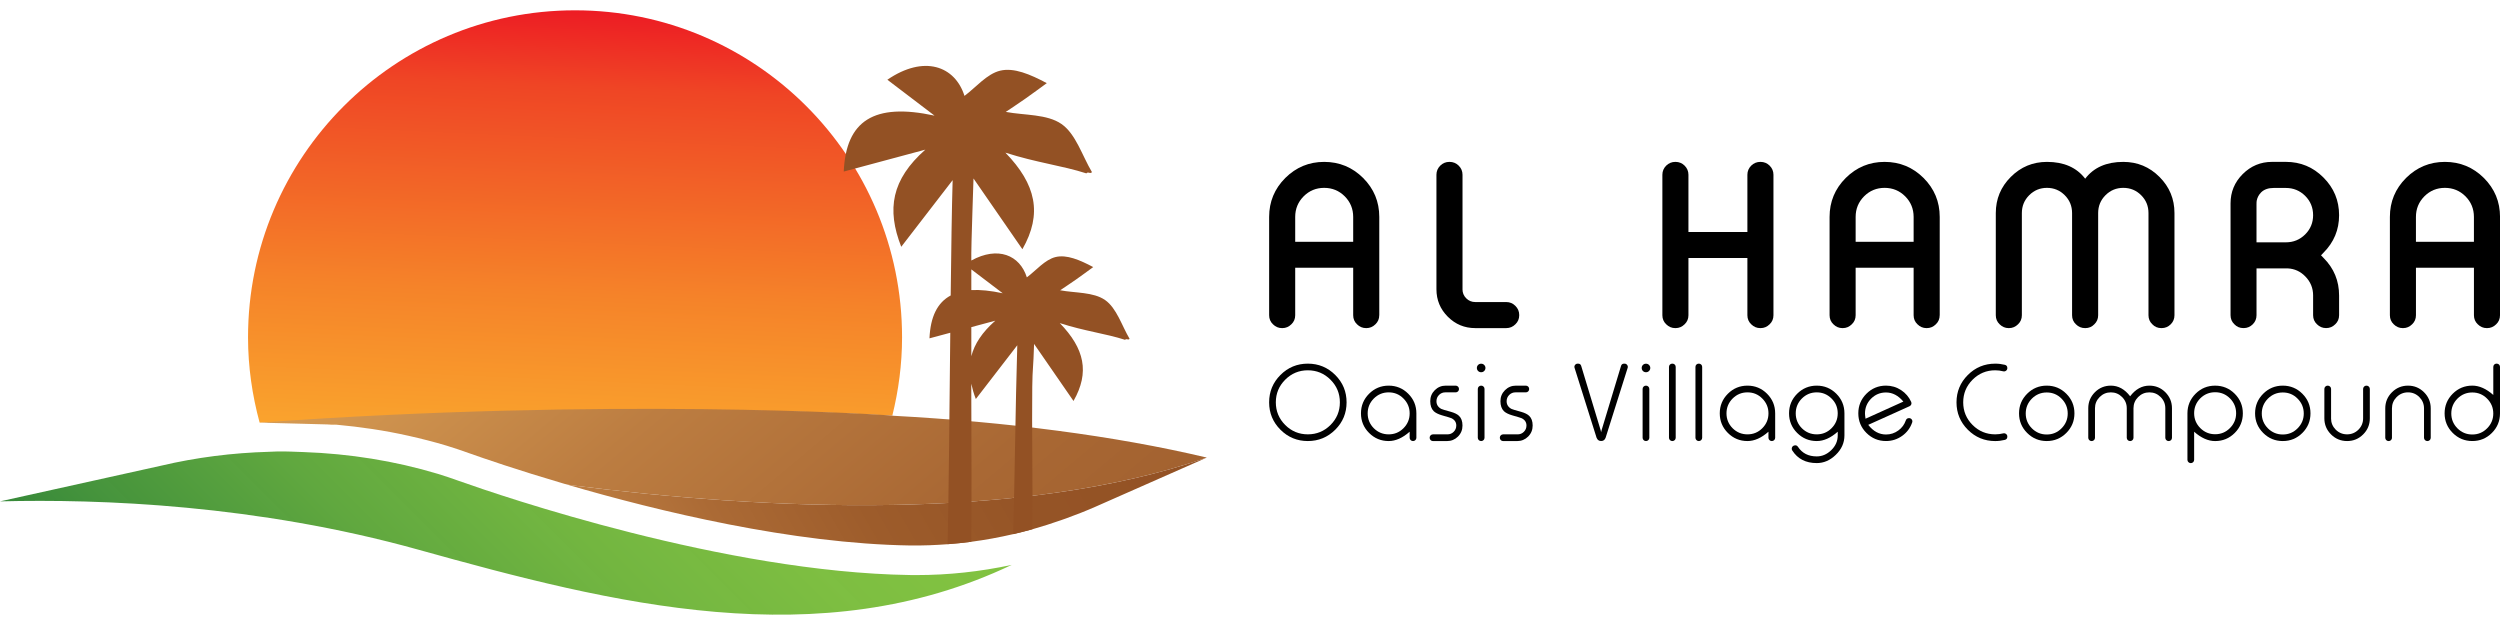 <?xml version="1.0" encoding="utf-8"?>
<!-- Generator: Adobe Illustrator 23.0.0, SVG Export Plug-In . SVG Version: 6.00 Build 0)  -->
<svg version="1.1" id="aovc" xmlns="http://www.w3.org/2000/svg" xmlns:xlink="http://www.w3.org/1999/xlink" height="40" width="160" x="0px" y="0px"
	 viewBox="0 0 1600 400" style="enable-background:new 0 0 1600 400;" xml:space="preserve">
<style type="text/css">
	.st0{fill:url(#SVGID_1_);}
	.st1{fill:url(#SVGID_2_);}
	.st2{fill:url(#SVGID_3_);}
	.st3{fill:url(#SVGID_4_);}
	.st4{fill:url(#SVGID_5_);}
</style>
<g>
	<g>
		<linearGradient id="SVGID_1_" gradientUnits="userSpaceOnUse" x1="172.038" y1="492.922" x2="475.464" y2="189.496">
			<stop  offset="0" style="stop-color:#308533;stop-opacity:0.97"/>
			<stop  offset="0.116" style="stop-color:#419137;stop-opacity:0.974"/>
			<stop  offset="0.347" style="stop-color:#5DA63B;stop-opacity:0.98"/>
			<stop  offset="0.575" style="stop-color:#71B53E;stop-opacity:0.987"/>
			<stop  offset="0.795" style="stop-color:#7DBE40;stop-opacity:0.994"/>
			<stop  offset="1" style="stop-color:#82C341"/>
		</linearGradient>
		<path class="st0" d="M582.33,368.02c-118.45-1.77-261.17-50.47-288.57-60.22c-4.48-1.59-8.9-3.14-13.45-4.51
			c-27.84-8.37-56.71-12.93-85.89-13.96c-5.48-0.19-10.96-0.48-16.46-0.41c-1.93,0.02-3.86,0.17-5.79,0.23
			c-23.3,0.66-46.47,3.57-68.95,8.87L0,320.88c64.21-1.64,164.4,2.12,267.7,30.9c124.33,34.63,256.78,68.36,379.8,9.75
			c-20.19,4.32-40.54,6.52-60.92,6.52C585.16,368.05,583.75,368.04,582.33,368.02z"/>
		<linearGradient id="SVGID_2_" gradientUnits="userSpaceOnUse" x1="358.591" y1="424.963" x2="377.457" y2="6.808">
			<stop  offset="0" style="stop-color:#FFCC32"/>
			<stop  offset="0.106" style="stop-color:#FFC231"/>
			<stop  offset="0.302" style="stop-color:#FBAA2E"/>
			<stop  offset="0.566" style="stop-color:#F58329"/>
			<stop  offset="0.883" style="stop-color:#EF4525"/>
			<stop  offset="1" style="stop-color:#ED1C24"/>
		</linearGradient>
		<path class="st1" d="M212.41,271.58c70.21-5.28,216.18-13.64,358.68-5.59c3.97-16.07,6.23-32.81,6.23-50.1
			c0-115.59-93.7-209.29-209.29-209.29s-209.29,93.7-209.29,209.29c0,18.92,2.7,37.17,7.42,54.59c3.86-0.17,7.71-0.41,11.58-0.45
			C189.34,269.91,200.89,270.58,212.41,271.58z"/>
		<g>
			<linearGradient id="SVGID_3_" gradientUnits="userSpaceOnUse" x1="970.855" y1="879.448" x2="230.266" y2="-3.152">
				<stop  offset="4.967054e-08" style="stop-color:#935124"/>
				<stop  offset="0.248" style="stop-color:#955426"/>
				<stop  offset="0.423" style="stop-color:#9C5B2B"/>
				<stop  offset="0.576" style="stop-color:#A96834"/>
				<stop  offset="0.716" style="stop-color:#BC7D41"/>
				<stop  offset="0.846" style="stop-color:#D49952"/>
				<stop  offset="0.969" style="stop-color:#F3BE69"/>
				<stop  offset="1" style="stop-color:#FFCC71"/>
			</linearGradient>
			<path class="st2" d="M571.92,266.1c-0.2-0.01-0.39-0.04-0.59-0.07c-6.89-0.88-181.72-11.72-405.17,4.45
				c0.88,0.08,48.02,1.22,48.9,1.3c15.6,1.43,31.09,3.69,46.33,7.11c8.18,1.84,16.32,3.89,24.35,6.31c4.85,1.45,9.57,3.1,14.34,4.79
				c9.13,3.25,31.29,10.89,61.07,19.64c1.38,0.41,2.8,0.71,4.23,0.89c126.22,16.06,288.27,23.48,406.78-17.59l0.17-0.08
				C713.25,278.81,643.64,269.99,571.92,266.1z"/>
			<linearGradient id="SVGID_4_" gradientUnits="userSpaceOnUse" x1="730.968" y1="207.337" x2="270.36" y2="473.269">
				<stop  offset="4.967054e-08" style="stop-color:#935124"/>
				<stop  offset="0.223" style="stop-color:#955426"/>
				<stop  offset="0.4" style="stop-color:#9D5C2B"/>
				<stop  offset="0.56" style="stop-color:#AB6A35"/>
				<stop  offset="0.712" style="stop-color:#BF8043"/>
				<stop  offset="0.856" style="stop-color:#D99F56"/>
				<stop  offset="0.994" style="stop-color:#FCC96F"/>
				<stop  offset="1" style="stop-color:#FFCC71"/>
			</linearGradient>
			<path class="st3" d="M363.27,310.25c58.04,16.95,143.93,37.73,219.34,38.86c4.11,0.06,8.22-0.03,12.33-0.16
				c3.84-0.15,7.67-0.36,11.51-0.65c5.07-0.38,10.14-0.9,15.2-1.57c4.41-0.58,8.82-1.28,13.23-2.07c0.12-0.02,0.24-0.04,0.36-0.07
				c4.41-0.81,8.81-1.72,13.21-2.74c4.1-0.96,8.2-1.98,12.28-3.12l0,0c6.22-1.74,12.42-3.75,18.6-5.91
				c1.05-0.37,2.11-0.73,3.16-1.11c6.31-2.29,12.59-4.75,18.83-7.5l70.84-31.27C652.99,334.23,489.79,326.49,363.27,310.25z"/>
		</g>
		<linearGradient id="SVGID_5_" gradientUnits="userSpaceOnUse" x1="-208.83" y1="195.244" x2="1461.158" y2="195.244">
			<stop  offset="4.967054e-08" style="stop-color:#935124"/>
			<stop  offset="0.058" style="stop-color:#935124"/>
		</linearGradient>
		<path class="st4" d="M707.24,192.01c-7.47-5.19-19.09-4.42-28.75-6.24c2.78-1.87,6.47-4.29,10.09-6.82
			c3.73-2.62,7.39-5.34,11.08-8.02c-8.68-4.6-16.97-8.12-24.02-6.44c-6.88,1.64-12.51,8.58-18.46,13.02
			c-4.51-14.27-18.53-20.13-35.54-10.78v-4.61c0.04-2.63,0.09-5.26,0.15-7.93c0.29-12.01,0.79-24.63,1.25-39.97
			c11.9,17.22,21.18,30.66,31.29,45.29c12.97-22.75,8.74-41.57-10.88-61.82c20.21,6.49,36.06,8.21,51.82,13.27
			c1.23-1.38,2.36,0.59,3.59-0.79c-6.29-10.57-10.31-24.42-19.51-30.81c-9.27-6.44-23.68-5.49-35.66-7.74
			c3.45-2.32,8.03-5.32,12.51-8.46c4.63-3.24,9.17-6.63,13.75-9.95c-10.76-5.71-21.04-10.07-29.79-7.99
			c-8.54,2.03-15.51,10.64-22.89,16.15c-6.05-19.17-25.9-26.4-49.36-10.34c9.06,6.89,17.94,13.65,30.2,22.98
			c-38.91-8.45-56.67,3.35-58.12,35.79c16.05-4.31,31.75-8.53,52.22-14.03c-21.61,19.14-24.86,38.08-15.42,62.18
			c11.55-14.97,21.76-28.22,32.9-42.66c-0.53,17.77-0.91,44.35-1.25,73.81c-8.55,4.57-12.97,13.61-13.58,27.44
			c4.4-1.18,8.82-2.37,13.32-3.58c-0.52,49.79-0.97,103.12-1.73,135.32c5.06-0.38,10.12-0.9,15.18-1.56
			c0.26-23.51,0.12-62.74-0.01-99.84h0.01v-1.3c0.68,3.16,1.57,6.39,2.9,9.79c9.31-12.07,17.55-22.75,26.53-34.4
			c-1.22,41.24-1.54,81.13-2.62,120.87c4.1-0.96,8.2-1.98,12.28-3.12c0.32-28.52-0.42-65.18-0.07-91.31
			c0.16-12.27,0.69-11.41,1.16-27.3c9.59,13.88,17.08,24.72,25.23,36.52c10.46-18.35,7.05-33.52-8.77-49.84
			c16.29,5.23,29.08,6.62,41.78,10.7c0.99-1.11,1.9,0.47,2.89-0.64C717.9,208.33,714.66,197.17,707.24,192.01z M621.65,227.97
			v-18.61c4.82-1.29,9.81-2.64,15.33-4.12C628.57,212.69,623.67,220.11,621.65,227.97z M621.65,185.65v-13.24
			c5.93,4.51,12.12,9.22,20.09,15.28C634.02,186.02,627.36,185.35,621.65,185.65z"/>
	</g>
	<g>
		<g>
			<path d="M854.56,239.98c4.84,4.83,7.25,10.67,7.25,17.52c0,6.85-2.41,12.69-7.25,17.52c-4.86,4.83-10.71,7.25-17.55,7.25
				c-6.85,0-12.69-2.42-17.52-7.25c-4.83-4.84-7.25-10.68-7.25-17.52c0-6.85,2.42-12.69,7.25-17.52c4.84-4.84,10.68-7.25,17.52-7.25
				C843.86,232.73,849.71,235.14,854.56,239.98z M822.54,243c-4.01,4.01-6.01,8.84-6.01,14.5c0,5.66,2.01,10.49,6.01,14.5
				c4.01,3.99,8.83,5.98,14.47,5.98c5.66,0,10.49-1.99,14.5-5.98c4.01-4.01,6.01-8.84,6.01-14.5c0-5.66-2-10.49-6.01-14.5
				c-4.01-4.01-8.84-6.01-14.5-6.01C831.38,236.99,826.55,238.99,822.54,243z"/>
			<path d="M901.29,252c3.46,3.46,5.19,7.64,5.19,12.54v15.63c0,0.57-0.21,1.06-0.62,1.48c-0.41,0.41-0.91,0.62-1.48,0.62h-0.1
				c-0.57,0-1.06-0.21-1.48-0.62c-0.41-0.41-0.62-0.91-0.62-1.48v-3.88c-4.49,3.98-8.97,5.98-13.43,5.98
				c-4.9,0-9.08-1.73-12.54-5.19c-3.46-3.46-5.19-7.64-5.19-12.54c0-4.9,1.73-9.08,5.19-12.54c3.46-3.46,7.64-5.19,12.54-5.19
				C893.65,246.81,897.83,248.54,901.29,252z M879.23,255.06c-2.61,2.64-3.92,5.8-3.92,9.49c0,3.71,1.31,6.88,3.92,9.52
				c2.64,2.61,5.81,3.92,9.52,3.92c3.71,0,6.87-1.31,9.48-3.92c2.63-2.64,3.95-5.81,3.95-9.52c0-3.69-1.32-6.85-3.95-9.49
				c-2.59-2.63-5.75-3.95-9.48-3.95C885.04,251.11,881.87,252.43,879.23,255.06z"/>
			<path d="M924.97,251.11c-1.55,0-2.89,0.55-3.99,1.65c-1.1,1.13-1.65,2.45-1.65,3.99c0,2.2,1.03,3.85,3.09,4.95
				c0.6,0.3,2.65,0.92,6.15,1.86c2.41,0.69,4.14,1.55,5.19,2.58c1.49,1.4,2.23,3.47,2.23,6.22c0,2.75-0.96,5.1-2.89,7.04
				c-1.95,1.92-4.3,2.89-7.05,2.89h-8.97c-0.57,0-1.06-0.21-1.48-0.62c-0.41-0.41-0.62-0.91-0.62-1.48v-0.07
				c0-0.6,0.21-1.1,0.62-1.51c0.41-0.41,0.91-0.62,1.48-0.62h9.31c1.56,0,2.89-0.55,3.98-1.65c1.1-1.1,1.65-2.43,1.65-3.99
				c0-2.13-1.04-3.7-3.13-4.71c-0.43-0.21-2.47-0.82-6.11-1.86c-2.36-0.71-4.09-1.58-5.19-2.62c-1.49-1.49-2.23-3.63-2.23-6.42
				c0-2.75,0.96-5.08,2.89-7.01c1.95-1.95,4.29-2.92,7.04-2.92h6.33c0.59,0,1.1,0.21,1.51,0.62c0.41,0.41,0.62,0.91,0.62,1.51v0.07
				c0,0.57-0.21,1.06-0.62,1.48c-0.41,0.41-0.92,0.62-1.51,0.62H924.97z"/>
			<path d="M947.95,238.23c-0.78,0-1.43-0.26-1.96-0.79c-0.53-0.53-0.79-1.18-0.79-1.96c0-0.76,0.26-1.4,0.79-1.92
				c0.53-0.53,1.18-0.79,1.96-0.79c0.76,0,1.4,0.26,1.92,0.79c0.55,0.55,0.82,1.19,0.82,1.92c0,0.76-0.27,1.41-0.82,1.96
				C949.35,237.96,948.71,238.23,947.95,238.23z M947.99,246.81c0.57,0,1.06,0.21,1.48,0.62s0.62,0.91,0.62,1.51v31.23
				c0,0.57-0.21,1.06-0.62,1.48c-0.41,0.41-0.91,0.62-1.48,0.62h-0.07c-0.6,0-1.1-0.21-1.51-0.62c-0.41-0.41-0.62-0.91-0.62-1.48
				v-31.23c0-0.6,0.21-1.1,0.62-1.51c0.41-0.41,0.91-0.62,1.51-0.62H947.99z"/>
			<path d="M969.88,251.11c-1.55,0-2.89,0.55-3.99,1.65c-1.1,1.13-1.65,2.45-1.65,3.99c0,2.2,1.03,3.85,3.09,4.95
				c0.6,0.3,2.65,0.92,6.15,1.86c2.41,0.69,4.14,1.55,5.19,2.58c1.49,1.4,2.23,3.47,2.23,6.22c0,2.75-0.96,5.1-2.89,7.04
				c-1.95,1.92-4.3,2.89-7.05,2.89h-8.97c-0.57,0-1.07-0.21-1.48-0.62c-0.41-0.41-0.62-0.91-0.62-1.48v-0.07
				c0-0.6,0.21-1.1,0.62-1.51c0.41-0.41,0.91-0.62,1.48-0.62h9.31c1.56,0,2.89-0.55,3.99-1.65c1.1-1.1,1.65-2.43,1.65-3.99
				c0-2.13-1.04-3.7-3.13-4.71c-0.43-0.21-2.47-0.82-6.11-1.86c-2.36-0.71-4.09-1.58-5.19-2.62c-1.49-1.49-2.23-3.63-2.23-6.42
				c0-2.75,0.96-5.08,2.89-7.01c1.95-1.95,4.29-2.92,7.04-2.92h6.33c0.59,0,1.1,0.21,1.51,0.62s0.62,0.91,0.62,1.51v0.07
				c0,0.57-0.21,1.06-0.62,1.48c-0.41,0.41-0.92,0.62-1.51,0.62H969.88z"/>
			<path d="M1024.72,282.24c-1.38,0.02-2.35-0.67-2.92-2.1l-14.05-44.63c-0.25-0.69-0.17-1.32,0.24-1.89
				c0.43-0.6,1.02-0.89,1.75-0.89h0.24c1.01,0,1.66,0.46,1.96,1.37l12.51,41.33l0.27,1.2l0.27-1.2l12.5-41.33
				c0.3-0.92,0.95-1.37,1.96-1.37h0.24c0.73,0,1.31,0.3,1.72,0.89c0.41,0.57,0.5,1.2,0.27,1.89l-14.08,44.63
				C1027.06,281.56,1026.1,282.26,1024.72,282.24z"/>
			<path d="M1053.44,238.23c-0.78,0-1.43-0.26-1.96-0.79s-0.79-1.18-0.79-1.96c0-0.76,0.26-1.4,0.79-1.92
				c0.53-0.53,1.18-0.79,1.96-0.79c0.76,0,1.4,0.26,1.92,0.79c0.55,0.55,0.82,1.19,0.82,1.92c0,0.76-0.27,1.41-0.82,1.96
				C1054.84,237.96,1054.2,238.23,1053.44,238.23z M1053.47,246.81c0.57,0,1.06,0.21,1.48,0.62s0.62,0.91,0.62,1.51v31.23
				c0,0.57-0.21,1.06-0.62,1.48c-0.41,0.41-0.91,0.62-1.48,0.62h-0.07c-0.6,0-1.1-0.21-1.51-0.62c-0.41-0.41-0.62-0.91-0.62-1.48
				v-31.23c0-0.6,0.21-1.1,0.62-1.51s0.91-0.62,1.51-0.62H1053.47z"/>
			<path d="M1070.35,232.73c0.57,0,1.06,0.19,1.48,0.58c0.41,0.41,0.62,0.91,0.62,1.51v45.35c0,0.57-0.21,1.06-0.62,1.48
				c-0.41,0.41-0.91,0.62-1.48,0.62h-0.1c-0.57,0-1.06-0.21-1.48-0.62c-0.41-0.41-0.62-0.91-0.62-1.48v-45.35
				c0-0.6,0.21-1.1,0.62-1.51c0.41-0.39,0.91-0.58,1.48-0.58H1070.35z"/>
			<path d="M1087.29,232.73c0.57,0,1.06,0.19,1.48,0.58c0.41,0.41,0.62,0.91,0.62,1.51v45.35c0,0.57-0.21,1.06-0.62,1.48
				c-0.41,0.41-0.91,0.62-1.48,0.62h-0.1c-0.57,0-1.06-0.21-1.48-0.62c-0.41-0.41-0.62-0.91-0.62-1.48v-45.35
				c0-0.6,0.21-1.1,0.62-1.51c0.41-0.39,0.91-0.58,1.48-0.58H1087.29z"/>
			<path d="M1130.92,252c3.46,3.46,5.19,7.64,5.19,12.54v15.63c0,0.57-0.21,1.06-0.62,1.48c-0.41,0.41-0.91,0.62-1.48,0.62h-0.1
				c-0.57,0-1.06-0.21-1.48-0.62c-0.41-0.41-0.62-0.91-0.62-1.48v-3.88c-4.49,3.98-8.97,5.98-13.43,5.98
				c-4.9,0-9.08-1.73-12.54-5.19c-3.46-3.46-5.19-7.64-5.19-12.54c0-4.9,1.73-9.08,5.19-12.54c3.46-3.46,7.64-5.19,12.54-5.19
				C1123.29,246.81,1127.46,248.54,1130.92,252z M1108.87,255.06c-2.61,2.64-3.92,5.8-3.92,9.49c0,3.71,1.31,6.88,3.92,9.52
				c2.64,2.61,5.81,3.92,9.52,3.92c3.71,0,6.87-1.31,9.48-3.92c2.63-2.64,3.95-5.81,3.95-9.52c0-3.69-1.32-6.85-3.95-9.49
				c-2.59-2.63-5.75-3.95-9.48-3.95C1114.67,251.11,1111.5,252.43,1108.87,255.06z"/>
			<path d="M1162.71,292.1c3.41,0,6.48-1.31,9.21-3.92c2.82-2.7,4.23-5.87,4.23-9.52v-2.37c-4.49,3.98-8.97,5.98-13.43,5.98
				c-4.9,0-9.08-1.73-12.54-5.19c-3.46-3.46-5.19-7.64-5.19-12.54c0-4.9,1.73-9.08,5.19-12.54c3.46-3.46,7.64-5.19,12.54-5.19
				c4.88,0,9.04,1.72,12.5,5.15c3.46,3.46,5.2,7.63,5.22,12.5v14.19c0,4.76-1.87,8.93-5.6,12.5c-3.6,3.48-7.64,5.22-12.13,5.22
				c-6.99,0-12.2-2.68-15.64-8.04c-0.36-0.57-0.45-1.19-0.24-1.86c0.23-0.64,0.67-1.08,1.31-1.31l0.1-0.03
				c1.03-0.34,1.86-0.06,2.47,0.86C1153.4,290.07,1157.39,292.1,1162.71,292.1z M1176.14,264.33c-0.05-3.68-1.39-6.8-4.02-9.34
				c-2.61-2.59-5.75-3.88-9.41-3.88c-3.71,0-6.88,1.32-9.52,3.95c-2.61,2.64-3.92,5.8-3.92,9.49c0,3.71,1.31,6.88,3.92,9.52
				c2.64,2.61,5.81,3.92,9.52,3.92c3.71,0,6.87-1.31,9.48-3.92c2.63-2.64,3.95-5.81,3.95-9.52V264.33z"/>
			<path d="M1223.15,257.19c0.25,0.53,0.27,1.06,0.07,1.61c-0.21,0.53-0.57,0.92-1.1,1.17c-3.21,1.44-7.42,3.35-12.64,5.71
				c-6.48,2.93-11.09,5-13.81,6.22c3.21,4.12,7,6.18,11.38,6.18c2.91,0,5.54-0.86,7.9-2.58c2.27-1.65,3.86-3.8,4.78-6.46
				c0.34-0.96,1.03-1.44,2.06-1.44c0.73,0,1.32,0.3,1.75,0.89c0.41,0.59,0.49,1.24,0.24,1.92c-1.22,3.5-3.33,6.34-6.36,8.52
				c-3.12,2.22-6.57,3.33-10.37,3.33c-4.9,0-9.08-1.73-12.54-5.19c-3.46-3.46-5.19-7.64-5.19-12.54c0-4.9,1.73-9.08,5.19-12.54
				c3.46-3.46,7.64-5.19,12.54-5.19c3.53,0,6.75,0.96,9.69,2.89C1219.59,251.58,1221.73,254.08,1223.15,257.19z M1207.03,251.18
				c-3.71,0-6.88,1.32-9.52,3.95c-2.61,2.64-3.92,5.81-3.92,9.52c0,0.66,0.12,1.77,0.34,3.33l24.22-10.96
				C1214.91,253.13,1211.2,251.18,1207.03,251.18z"/>
			<path d="M1283.11,233.48c1.05,0.27,1.58,0.95,1.58,2.03v0.1c0,0.66-0.27,1.21-0.82,1.65c-0.55,0.41-1.16,0.54-1.82,0.38
				c-1.67-0.44-3.38-0.65-5.12-0.65c-5.63,0-10.46,2.01-14.47,6.01c-4.01,4.01-6.01,8.84-6.01,14.5c0,5.66,2.01,10.49,6.01,14.5
				c4.01,3.99,8.83,5.98,14.47,5.98c1.74,0,3.44-0.21,5.12-0.62c0.67-0.16,1.27-0.03,1.82,0.38c0.55,0.41,0.82,0.96,0.82,1.65v0.07
				c0,1.1-0.53,1.79-1.58,2.06c-2.04,0.5-4.1,0.76-6.18,0.76c-6.85,0-12.69-2.42-17.52-7.25c-4.83-4.84-7.25-10.68-7.25-17.52
				c0-6.85,2.42-12.69,7.25-17.52c4.84-4.84,10.68-7.25,17.52-7.25C1279.01,232.73,1281.07,232.98,1283.11,233.48z"/>
			<path d="M1309.91,246.81c4.9,0,9.08,1.73,12.54,5.19c3.46,3.46,5.19,7.64,5.19,12.54c0,4.9-1.73,9.08-5.19,12.54
				c-3.46,3.46-7.64,5.19-12.54,5.19c-4.9,0-9.08-1.73-12.54-5.19c-3.46-3.46-5.19-7.64-5.19-12.54c0-4.9,1.73-9.08,5.19-12.54
				C1300.82,248.54,1305,246.81,1309.91,246.81z M1309.91,251.18c-3.71,0-6.88,1.32-9.52,3.95c-2.61,2.64-3.92,5.81-3.92,9.52
				c0,3.68,1.31,6.84,3.92,9.48c2.64,2.63,5.81,3.95,9.52,3.95c3.73,0,6.89-1.32,9.48-3.95c2.63-2.64,3.95-5.8,3.95-9.48
				c0-3.71-1.32-6.88-3.95-9.52C1316.8,252.49,1313.64,251.18,1309.91,251.18z"/>
			<path d="M1340.79,280.18c0,0.57-0.21,1.06-0.62,1.48c-0.41,0.41-0.91,0.62-1.48,0.62h-0.1c-0.57,0-1.06-0.21-1.48-0.62
				c-0.41-0.41-0.62-0.91-0.62-1.48v-18.9c0-3.99,1.41-7.39,4.23-10.24c2.82-2.82,6.23-4.23,10.24-4.23c4.76,0,8.87,2.27,12.33,6.8
				c3.44-4.53,7.54-6.8,12.3-6.8c4.01,0,7.42,1.41,10.24,4.23c2.82,2.84,4.23,6.25,4.23,10.24v18.9c0,0.6-0.2,1.09-0.58,1.48
				c-0.41,0.41-0.92,0.62-1.51,0.62h-0.07c-0.58,0-1.06-0.21-1.48-0.62c-0.42-0.41-0.62-0.91-0.62-1.48v-18.9
				c0-2.79-1-5.19-2.99-7.18c-1.99-1.99-4.4-2.99-7.21-2.99c-2.8,0-5.19,1-7.18,2.99c-1.99,1.99-2.99,4.39-2.99,7.18v18.9
				c0,0.57-0.21,1.06-0.62,1.48c-0.41,0.41-0.91,0.62-1.48,0.62h-0.07c-0.6,0-1.1-0.21-1.51-0.62c-0.41-0.41-0.62-0.91-0.62-1.48
				v-18.9c0-2.79-1-5.19-2.99-7.18c-1.99-1.99-4.39-2.99-7.18-2.99c-2.8,0-5.19,1-7.18,2.99c-1.99,1.99-2.99,4.39-2.99,7.18V280.18z
				"/>
			<path d="M1402.06,296.39c-0.57,0-1.06-0.21-1.48-0.62c-0.41-0.41-0.62-0.9-0.62-1.48v-29.82c0.02-4.88,1.76-9.04,5.22-12.5
				c3.44-3.44,7.6-5.15,12.51-5.15c4.9,0,9.08,1.73,12.54,5.19c3.46,3.46,5.19,7.64,5.19,12.54c0,4.9-1.73,9.08-5.19,12.54
				c-3.46,3.46-7.64,5.19-12.54,5.19c-4.49,0-8.97-1.99-13.44-5.98v18c0,0.58-0.21,1.06-0.62,1.48c-0.41,0.41-0.91,0.62-1.48,0.62
				H1402.06z M1427.17,273.96c2.63-2.64,3.95-5.8,3.95-9.49c0-3.71-1.32-6.88-3.95-9.52c-2.61-2.61-5.77-3.92-9.48-3.92
				c-3.71,0-6.88,1.31-9.52,3.92c-2.61,2.64-3.92,5.81-3.92,9.52c0,3.69,1.31,6.85,3.92,9.49c2.64,2.63,5.81,3.95,9.52,3.95
				C1421.42,277.91,1424.58,276.59,1427.17,273.96z"/>
			<path d="M1460.98,246.81c4.9,0,9.08,1.73,12.54,5.19c3.46,3.46,5.19,7.64,5.19,12.54c0,4.9-1.73,9.08-5.19,12.54
				c-3.46,3.46-7.64,5.19-12.54,5.19c-4.9,0-9.08-1.73-12.54-5.19c-3.46-3.46-5.19-7.64-5.19-12.54c0-4.9,1.73-9.08,5.19-12.54
				C1451.9,248.54,1456.08,246.81,1460.98,246.81z M1460.98,251.18c-3.71,0-6.88,1.32-9.52,3.95c-2.61,2.64-3.92,5.81-3.92,9.52
				c0,3.68,1.31,6.84,3.92,9.48c2.64,2.63,5.81,3.95,9.52,3.95c3.73,0,6.89-1.32,9.48-3.95c2.63-2.64,3.95-5.8,3.95-9.48
				c0-3.71-1.32-6.88-3.95-9.52C1467.88,252.49,1464.72,251.18,1460.98,251.18z"/>
			<path d="M1491.87,267.74c0,2.82,1,5.23,2.99,7.25c2.02,1.99,4.44,2.99,7.29,2.99c2.82,0,5.23-1,7.25-2.99
				c1.99-2.02,2.99-4.43,2.99-7.25v-18.8c0-0.6,0.21-1.1,0.62-1.51s0.91-0.62,1.51-0.62h0.07c0.57,0,1.06,0.21,1.48,0.62
				c0.41,0.41,0.62,0.91,0.62,1.51v18.8c0,4.01-1.42,7.43-4.26,10.27c-2.84,2.84-6.27,4.26-10.27,4.26c-4.03,0-7.47-1.42-10.31-4.26
				c-2.84-2.84-4.26-6.27-4.26-10.27v-18.8c0-0.6,0.21-1.1,0.62-1.51s0.91-0.62,1.48-0.62h0.1c0.57,0,1.06,0.21,1.48,0.62
				s0.62,0.91,0.62,1.51V267.74z"/>
			<path d="M1530.87,280.18c0,0.57-0.21,1.06-0.62,1.48c-0.41,0.41-0.91,0.62-1.48,0.62h-0.1c-0.57,0-1.06-0.21-1.48-0.62
				c-0.41-0.41-0.62-0.91-0.62-1.48v-18.8c0-4.03,1.42-7.46,4.26-10.31c2.84-2.84,6.28-4.26,10.31-4.26c4.01,0,7.43,1.42,10.27,4.26
				c2.84,2.84,4.26,6.28,4.26,10.31v18.8c0,0.57-0.21,1.06-0.62,1.48c-0.41,0.41-0.91,0.62-1.48,0.62h-0.07
				c-0.6,0-1.1-0.21-1.51-0.62c-0.41-0.41-0.62-0.91-0.62-1.48v-18.8c0-2.82-1-5.23-2.99-7.25c-2.02-2.01-4.43-3.02-7.25-3.02
				c-2.84,0-5.27,1.01-7.29,3.02c-1.99,2.02-2.99,4.43-2.99,7.25V280.18z"/>
			<path d="M1597.9,232.73c0.57,0,1.06,0.19,1.48,0.58c0.41,0.41,0.62,0.91,0.62,1.51v29.82c-0.02,4.85-1.76,9.01-5.22,12.47
				c-3.46,3.44-7.63,5.15-12.5,5.15c-4.9,0-9.08-1.73-12.54-5.19c-3.46-3.46-5.19-7.64-5.19-12.54c0-4.9,1.73-9.08,5.19-12.54
				c3.46-3.46,7.64-5.19,12.54-5.19c4.47,0,8.94,1.99,13.43,5.98v-17.97c0-0.6,0.21-1.1,0.62-1.51c0.41-0.39,0.91-0.58,1.48-0.58
				H1597.9z M1572.75,255.13c-2.61,2.64-3.92,5.81-3.92,9.52c0,3.68,1.31,6.84,3.92,9.48c2.64,2.63,5.81,3.95,9.52,3.95
				c3.73,0,6.89-1.32,9.48-3.95c2.63-2.64,3.95-5.8,3.95-9.48c0-3.71-1.32-6.88-3.95-9.52c-2.59-2.63-5.75-3.95-9.48-3.95
				C1578.56,251.18,1575.39,252.49,1572.75,255.13z"/>
		</g>
		<g>
			<path d="M882.72,201.75c0,2.32-0.82,4.24-2.45,5.79c-1.64,1.63-3.57,2.45-5.79,2.45h-0.2c-2.23,0-4.15-0.82-5.79-2.45
				c-1.63-1.54-2.45-3.47-2.45-5.79v-30.38h-37.11v30.38c0,2.32-0.82,4.24-2.45,5.79c-1.64,1.63-3.57,2.45-5.79,2.45h-0.2
				c-2.23,0-4.15-0.82-5.79-2.45c-1.63-1.54-2.45-3.47-2.45-5.79v-62.93c0-9.72,3.45-18.03,10.35-24.93
				c6.9-6.85,15.19-10.28,24.86-10.28c9.72,0,18.03,3.43,24.93,10.28c6.9,6.9,10.35,15.21,10.35,24.93V201.75z M866.04,154.75
				v-15.93c0-5.13-1.79-9.51-5.38-13.15c-3.63-3.63-8.03-5.44-13.21-5.44c-5.13,0-9.51,1.81-13.14,5.44
				c-3.59,3.64-5.38,8.01-5.38,13.15v15.93H866.04z"/>
			<path d="M935.99,185.13c0,2.27,0.8,4.2,2.39,5.79c1.59,1.59,3.52,2.39,5.79,2.39h19.82c2.27,0,4.23,0.81,5.86,2.45
				c1.63,1.63,2.45,3.58,2.45,5.85v0.14c0,2.32-0.82,4.24-2.45,5.79c-1.63,1.63-3.59,2.45-5.86,2.45h-19.82
				c-6.85,0-12.71-2.43-17.57-7.29c-4.86-4.86-7.28-10.71-7.28-17.57v-73.28c0-2.27,0.82-4.22,2.45-5.85
				c1.63-1.59,3.57-2.39,5.79-2.39h0.21c2.22,0,4.15,0.8,5.79,2.39c1.64,1.63,2.45,3.58,2.45,5.85V185.13z"/>
			<path d="M1072.36,103.61c2.23,0,4.15,0.8,5.79,2.39c1.63,1.63,2.45,3.58,2.45,5.85v36.64h37.73v-36.64
				c0-2.27,0.82-4.22,2.45-5.85c1.64-1.59,3.57-2.39,5.79-2.39h0.2c2.23,0,4.15,0.8,5.79,2.39c1.63,1.63,2.45,3.58,2.45,5.85v89.9
				c0,2.32-0.82,4.24-2.45,5.79c-1.64,1.63-3.57,2.45-5.79,2.45h-0.2c-2.23,0-4.15-0.82-5.79-2.45c-1.63-1.54-2.45-3.47-2.45-5.79
				v-36.64h-37.73v36.64c0,2.32-0.82,4.24-2.45,5.79c-1.64,1.63-3.57,2.45-5.79,2.45h-0.2c-2.23,0-4.15-0.82-5.79-2.45
				c-1.63-1.54-2.45-3.47-2.45-5.79v-89.9c0-2.27,0.82-4.22,2.45-5.85c1.64-1.59,3.57-2.39,5.79-2.39H1072.36z"/>
			<path d="M1241.4,201.75c0,2.32-0.82,4.24-2.45,5.79c-1.64,1.63-3.57,2.45-5.79,2.45h-0.2c-2.23,0-4.15-0.82-5.79-2.45
				c-1.63-1.54-2.45-3.47-2.45-5.79v-30.38h-37.11v30.38c0,2.32-0.82,4.24-2.45,5.79c-1.64,1.63-3.57,2.45-5.79,2.45h-0.2
				c-2.23,0-4.15-0.82-5.79-2.45c-1.63-1.54-2.45-3.47-2.45-5.79v-62.93c0-9.72,3.45-18.03,10.35-24.93
				c6.9-6.85,15.19-10.28,24.86-10.28c9.72,0,18.03,3.43,24.93,10.28c6.9,6.9,10.35,15.21,10.35,24.93V201.75z M1224.72,154.75
				v-15.93c0-5.13-1.79-9.51-5.38-13.15c-3.63-3.63-8.03-5.44-13.21-5.44c-5.13,0-9.51,1.81-13.14,5.44
				c-3.59,3.64-5.38,8.01-5.38,13.15v15.93H1224.72z"/>
			<path d="M1293.99,201.75c0,2.32-0.82,4.24-2.45,5.79c-1.64,1.63-3.57,2.45-5.79,2.45h-0.2c-2.23,0-4.15-0.82-5.79-2.45
				c-1.63-1.54-2.45-3.47-2.45-5.79v-65.38c0-9.03,3.2-16.75,9.61-23.15c6.4-6.41,14.12-9.61,23.15-9.61
				c10.81,0,18.96,3.59,24.45,10.76c5.45-7.17,13.58-10.76,24.38-10.76c9.04,0,16.76,3.2,23.16,9.61c6.4,6.4,9.6,14.12,9.6,23.15
				v65.38c0,2.27-0.8,4.2-2.38,5.79c-1.63,1.63-3.59,2.45-5.86,2.45h-0.14c-2.32,0-4.25-0.82-5.79-2.45
				c-1.64-1.54-2.46-3.47-2.46-5.79v-65.38c0-4.5-1.56-8.31-4.7-11.44c-3.13-3.13-6.95-4.7-11.44-4.7c-4.45,0-8.24,1.57-11.37,4.7
				c-3.13,3.13-4.7,6.95-4.7,11.44v65.38c0,2.32-0.82,4.24-2.45,5.79c-1.54,1.63-3.47,2.45-5.79,2.45h-0.14
				c-2.27,0-4.23-0.82-5.86-2.45c-1.64-1.54-2.45-3.47-2.45-5.79v-65.38c0-4.5-1.57-8.31-4.7-11.44c-3.13-3.13-6.92-4.7-11.37-4.7
				s-8.24,1.57-11.37,4.7c-3.13,3.13-4.7,6.95-4.7,11.44V201.75z"/>
			<path d="M1480.4,189.15c0-4.81-1.7-8.92-5.1-12.33c-3.09-3.13-6.76-4.81-11.04-5.04h-20.09v29.96c0,2.27-0.8,4.2-2.38,5.79
				c-1.64,1.63-3.59,2.45-5.86,2.45h-0.14c-2.32,0-4.25-0.82-5.79-2.45c-1.63-1.54-2.45-3.47-2.45-5.79v-71.58
				c0-7.31,2.59-13.55,7.77-18.73c5.22-5.22,11.48-7.83,18.79-7.83h8.86c9.4,0,17.41,3.34,24.04,10.01
				c6.68,6.67,10.01,14.71,10.01,24.11c0,9.35-3.34,17.37-10.01,24.04l-1.56,1.63l1.63,1.7c6.63,6.63,9.94,14.64,9.94,24.04v12.6
				c0,2.32-0.81,4.24-2.45,5.79c-1.63,1.63-3.57,2.45-5.79,2.45h-0.14c-2.23,0-4.15-0.82-5.79-2.45c-1.64-1.54-2.46-3.47-2.46-5.79
				V189.15z M1462.96,155.09c4.81,0,8.92-1.68,12.33-5.04c3.41-3.41,5.1-7.51,5.1-12.33c0-4.86-1.7-8.99-5.1-12.39
				c-3.41-3.36-7.52-5.04-12.33-5.04h-7.83c-3.41,0-6.06,0.93-7.97,2.79c-1.5,1.5-2.45,3.27-2.86,5.32
				c-0.09,0.5-0.14,1.29-0.14,2.38v24.31H1462.96z"/>
			<path d="M1600,201.75c0,2.32-0.82,4.24-2.45,5.79c-1.64,1.63-3.57,2.45-5.79,2.45h-0.2c-2.23,0-4.15-0.82-5.79-2.45
				c-1.63-1.54-2.45-3.47-2.45-5.79v-30.38h-37.11v30.38c0,2.32-0.82,4.24-2.45,5.79c-1.64,1.63-3.57,2.45-5.79,2.45h-0.2
				c-2.23,0-4.15-0.82-5.79-2.45c-1.63-1.54-2.45-3.47-2.45-5.79v-62.93c0-9.72,3.45-18.03,10.35-24.93
				c6.9-6.85,15.19-10.28,24.86-10.28c9.72,0,18.03,3.43,24.93,10.28c6.9,6.9,10.35,15.21,10.35,24.93V201.75z M1583.31,154.75
				v-15.93c0-5.13-1.79-9.51-5.38-13.15c-3.63-3.63-8.03-5.44-13.21-5.44c-5.13,0-9.51,1.81-13.14,5.44
				c-3.59,3.64-5.38,8.01-5.38,13.15v15.93H1583.31z"/>
		</g>
	</g>
</g>
</svg>

